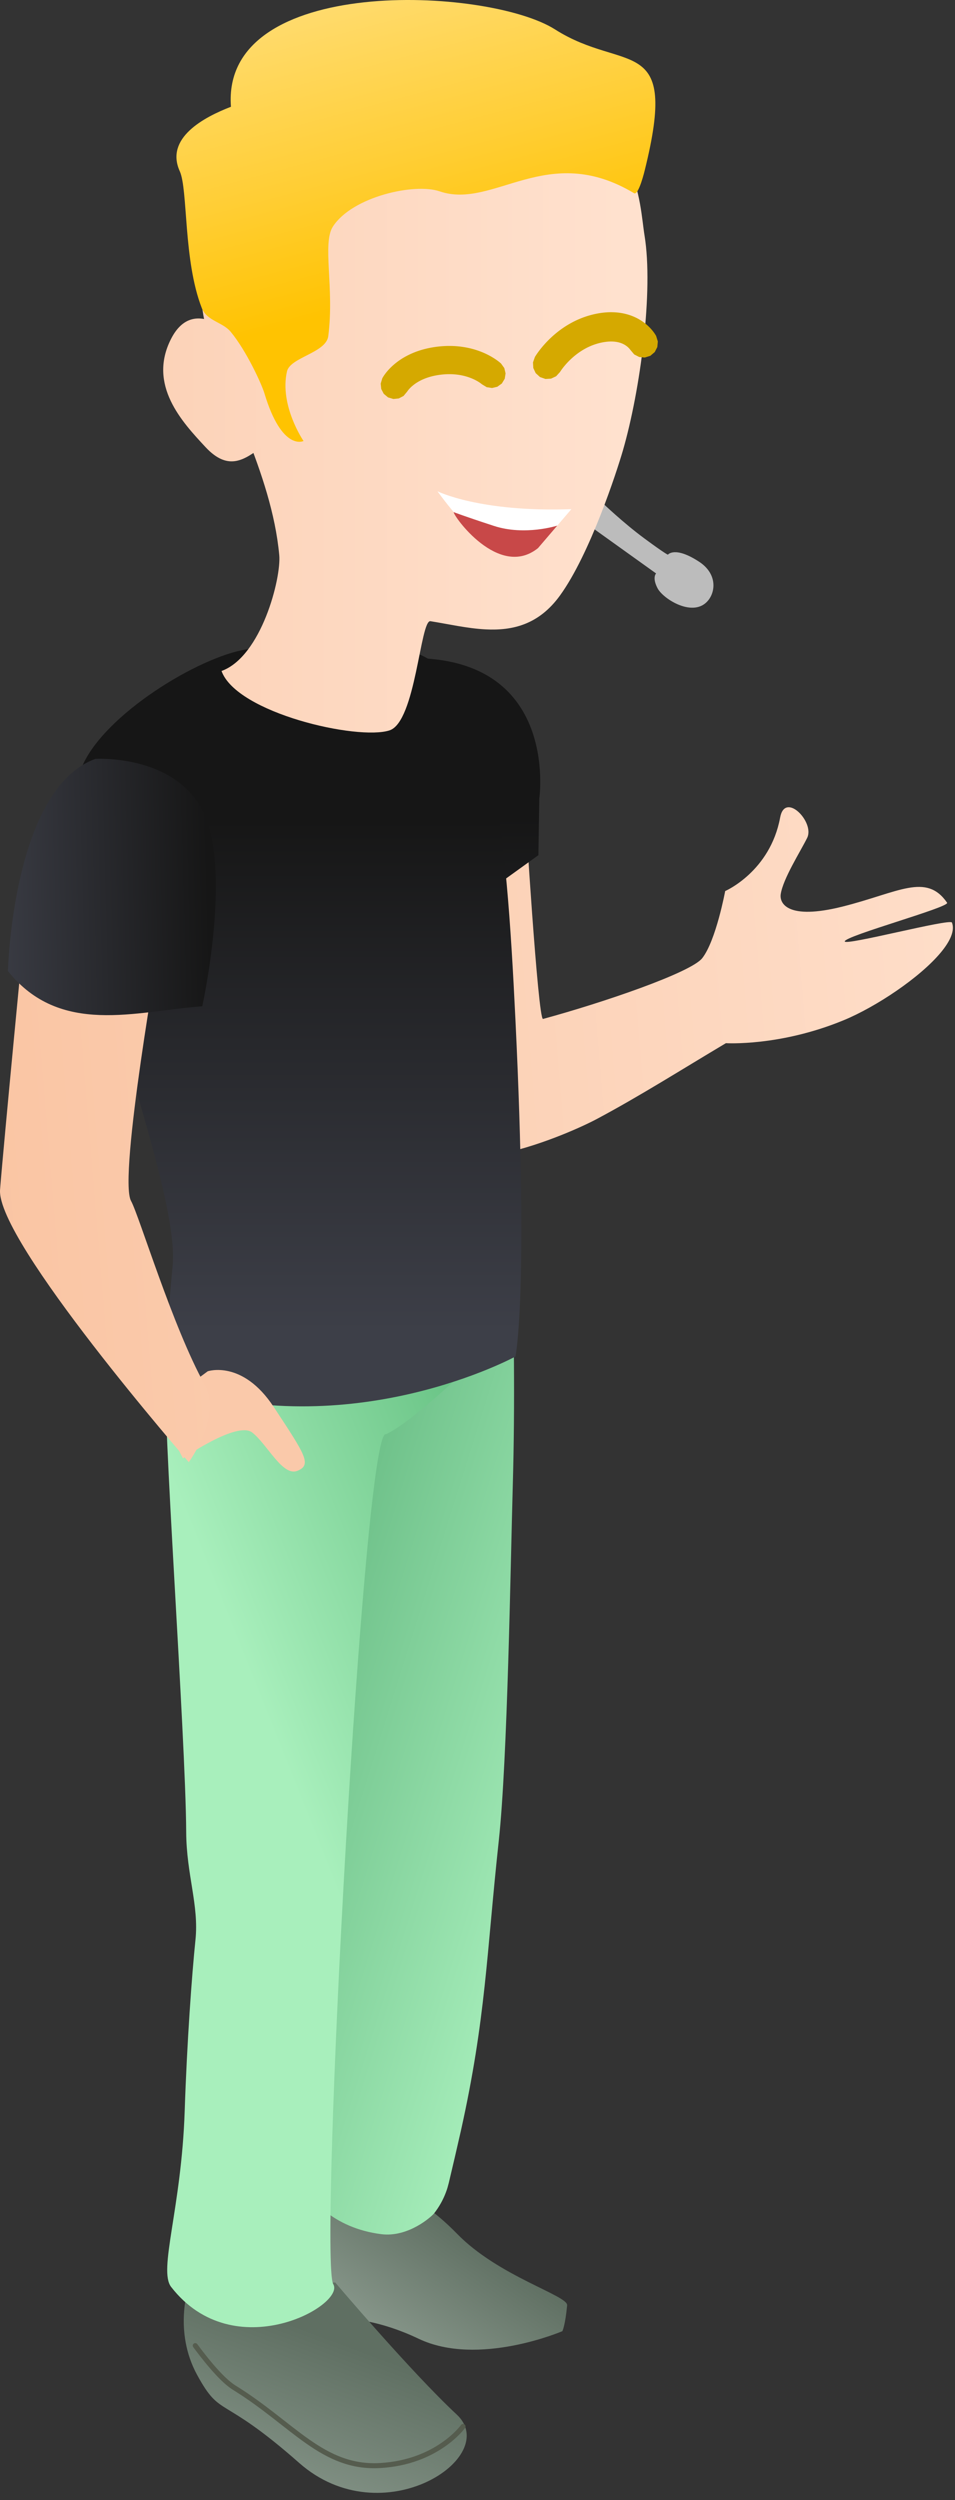 <?xml version="1.0" encoding="UTF-8" standalone="no"?><!DOCTYPE svg PUBLIC "-//W3C//DTD SVG 1.1//EN" "http://www.w3.org/Graphics/SVG/1.1/DTD/svg11.dtd"><svg width="100%" height="100%" viewBox="0 0 78 204" version="1.1" xmlns="http://www.w3.org/2000/svg" xmlns:xlink="http://www.w3.org/1999/xlink" xml:space="preserve" xmlns:serif="http://www.serif.com/" style="fill-rule:evenodd;clip-rule:evenodd;stroke-linecap:round;stroke-linejoin:round;stroke-miterlimit:1.5;"><rect x="0" y="0" width="78" height="204" fill="#333333" stroke="none"/><path d="M24.241,177.157c0,0 -2.995,6.025 -1.034,9.608c1.961,3.583 4.651,1.05 10.985,4.064c4.88,2.323 11.74,-0.619 11.74,-0.619c0,0 0.232,-0.445 0.389,-2.112c0.076,-0.796 -5.612,-2.36 -8.999,-5.844c-3.535,-3.635 -7.474,-4.877 -7.474,-4.877l-5.607,-0.22Z" style="fill:url(#_Linear1);"/><path d="M35.673,60.776l7.206,5.05c0,0 1.058,17.428 1.474,17.314c4.902,-1.333 12.076,-3.781 13.001,-4.957c1.126,-1.431 1.876,-5.478 1.876,-5.478c0,0 3.672,-1.585 4.49,-6.006c0.397,-2.146 2.838,0.383 2.208,1.662c-0.55,1.115 -1.967,3.324 -2.162,4.596c-0.11,0.717 0.499,2.155 5.054,1.013c4.555,-1.143 6.823,-2.787 8.534,-0.315c0.251,0.362 -8.344,2.704 -8.359,3.157c-0.013,0.386 8.617,-1.894 8.756,-1.535c0.251,0.646 -0.135,1.505 -0.9,2.428c-1.713,2.067 -5.324,4.461 -7.949,5.542c-5.212,2.148 -9.614,1.87 -9.614,1.87c-3.525,2.096 -7.093,4.352 -10.551,6.191c-2.3,1.223 -12.637,5.774 -15.267,1.202c-2.031,-3.53 -2.889,-24.401 -2.889,-24.401l5.092,-7.333Z" style="fill:url(#_Linear2);"/><path d="M32.311,53.741c0,0 -6.773,2.434 -6.995,7.908c-0.221,5.474 8.193,15.664 8.193,15.664l10.465,-7.535l0.073,-4.611c0,0 1.791,-12.311 -11.736,-11.426Z" style="fill:url(#_Linear3);"/><path d="M15.412,186.562c0,0 -1.269,3.642 0.692,7.224c1.962,3.583 1.874,1.482 8.332,7.175c6.798,5.992 16.582,-0.497 12.868,-3.949c-3.713,-3.451 -9.923,-10.771 -9.923,-10.771l-11.969,0.321Z" style="fill:url(#_Linear4);"/><path d="M37.818,197.986c0,0 -2.082,2.922 -6.776,3.188c-4.695,0.265 -7.1,-3.386 -11.908,-6.352c-1.155,-0.712 -2.675,-2.746 -3.186,-3.433" style="fill:none;stroke:#555c4e;stroke-width:0.41px;"/><path d="M34.867,103.679c-0.661,0.089 -1.295,0.235 -1.908,0.503c-1.584,0.691 -2.844,2.021 -3.45,3.639c-0.235,0.627 -0.346,1.267 -0.4,1.932c-0.015,0.754 -0.002,0.753 0.005,1.506c0.01,1.083 0.011,2.166 0.01,3.25c-0.019,3.481 -0.094,6.961 -0.251,10.439c-0.291,6.436 -0.388,12.868 -1.024,19.28c-1.971,19.868 -4.543,25.106 -5.221,27.625c-0.266,0.985 0.752,9.453 8.506,10.442c2.219,0.282 4.117,-1.436 4.328,-1.705c0.407,-0.52 0.733,-1.103 0.963,-1.722c0.123,-0.33 0.139,-0.418 0.23,-0.758c0.339,-1.425 0.672,-2.851 0.995,-4.28c2.038,-9.164 2.079,-14.331 3.091,-23.666c0.711,-6.561 0.954,-22.359 1.141,-28.956c0.095,-3.356 0.119,-6.712 0.095,-10.068l-0.013,-1.137c-0.015,-0.351 -0.01,-0.44 -0.058,-0.79c-0.071,-0.523 -0.206,-1.038 -0.403,-1.528c-0.693,-1.73 -2.137,-3.1 -3.902,-3.699c-0.634,-0.215 -1.277,-0.307 -1.943,-0.341c-0.398,0.005 -0.396,0.005 -0.791,0.034Z" style="fill:url(#_Linear5);fill-rule:nonzero;"/><path d="M16.521,103.72c0.277,-0.35 26.435,0.565 25.851,2.703c-0.154,0.563 -0.385,1.105 -0.685,1.606c-0.525,0.877 -7.689,7.906 -10.166,8.997c-1.82,-0.682 -5.498,67.342 -4.301,69.351c1.021,1.713 -8.11,6.834 -13.243,0.223c-1.066,-1.373 0.846,-6.42 1.108,-14.354c0.185,-5.622 0.589,-11.159 0.879,-13.953c0.297,-2.851 -0.738,-5.322 -0.756,-8.801c-0.042,-7.929 -1.994,-34.568 -1.64,-37.447c0,0 0.219,-4.862 2.953,-8.325Z" style="fill:url(#_Linear6);fill-rule:nonzero;"/><path d="M6.711,62.525c1.819,-4.24 9.513,-8.919 13.409,-9.54c4.442,-0.709 11.15,-0.793 13.968,0.337c6.137,2.462 7.235,13.823 8.012,29.912c1.083,22.448 0,27.449 0,27.449c0,0 -13.384,7.297 -28.171,2.344c-0.798,-0.267 0.173,-9.75 0.173,-9.75c0.688,-7.663 -10.789,-32.83 -7.391,-40.752Z" style="fill:url(#_Linear7);"/><path d="M49.248,41.072c0,0 1.652,1.584 3.372,2.854c1.72,1.271 1.929,1.334 1.929,1.334c0,0 0.552,-0.729 2.545,0.57c1.432,0.934 1.385,2.348 0.768,3.134c-1.179,1.501 -3.689,-0.077 -4.154,-0.961c-0.465,-0.884 -0.122,-1.213 -0.122,-1.213l-5.344,-3.825l1.006,-1.893Z" style="fill:#bcbcbc;"/><path d="M45.74,48.585c2.452,-3.385 4.636,-10.106 5.132,-11.816c1.434,-4.945 2.505,-13.05 1.771,-17.551c-0.447,-2.742 -0.294,-8.673 -9.084,-13.555c-7.328,-4.07 -18.76,-0.343 -22.507,2.243c-3.234,2.232 -2.619,5.063 -3.705,8.823c-0.679,2.35 -1.479,6.408 -0.504,10.052c1.366,5.107 5.342,11.74 5.965,18.515c0.172,1.87 -1.462,8.278 -4.715,9.453c1.241,3.437 11.143,5.689 13.723,4.845c2.14,-0.701 2.507,-9.04 3.34,-8.908c1.46,0.232 3.003,0.592 4.514,0.668c2.205,0.11 4.344,-0.385 6.07,-2.769Z" style="fill:url(#_Linear8);"/><path d="M20.667,28.853l-1.303,-1.183c0,0 -3.477,-3.78 -5.394,-0.017c-1.917,3.763 0.907,6.779 2.813,8.826c1.906,2.047 3.239,0.975 4.632,-0.026c1.393,-1.001 0.884,-2.169 0.884,-2.169l-1.632,-5.431Z" style="fill:url(#_Linear9);"/><path d="M49.959,25.475l0.067,0.001l0.133,0.004l0.13,0.008l0.064,0.005l0.064,0.006l0.063,0.006l0.062,0.007l0.062,0.008l0.061,0.009l0.061,0.01l0.06,0.01l0.06,0.011l0.059,0.011l0.058,0.013l0.058,0.012l0.057,0.014l0.056,0.014l0.056,0.015l0.055,0.015l0.108,0.032l0.053,0.017l0.053,0.018l0.052,0.018l0.102,0.038l0.049,0.019l0.05,0.02l0.048,0.021l0.048,0.02l0.047,0.022l0.047,0.021l0.045,0.022l0.045,0.023l0.045,0.022l0.044,0.023l0.043,0.023l0.084,0.048l0.041,0.024l0.079,0.049l0.078,0.049l0.074,0.05l0.072,0.051l0.069,0.051l0.066,0.051l0.064,0.051l0.061,0.051l0.058,0.051l0.056,0.051l0.053,0.051l0.051,0.049l0.049,0.05l0.046,0.048l0.044,0.047l0.061,0.07l0.038,0.045l0.035,0.043l0.034,0.042l0.031,0.041l0.029,0.039l0.028,0.037l0.048,0.07l0.04,0.061l0.033,0.053l0.034,0.059l0.01,0.017l0.139,0.45l-0.042,0.456l-0.21,0.408l-0.359,0.305l-0.002,0.001l-0.002,0.001l-0.45,0.14l-0.456,-0.043l-0.408,-0.209l-0.304,-0.359l0.008,0.015l-0.003,-0.005l0,-0.001l0.002,0.004l-0.003,-0.005l-0.001,-0.001l-0.003,-0.005l-0.004,-0.006l-0.005,-0.007l-0.006,-0.009l-0.008,-0.01l-0.008,-0.012l-0.01,-0.013l-0.011,-0.013l-0.012,-0.015l-0.014,-0.016l-0.016,-0.019l-0.006,-0.006l-0.008,-0.009l-0.008,-0.009l-0.009,-0.009l-0.008,-0.009l-0.01,-0.01l-0.009,-0.009l-0.01,-0.01l-0.01,-0.01l-0.01,-0.009l-0.011,-0.01l-0.011,-0.01l-0.011,-0.01l-0.011,-0.01l-0.012,-0.011l-0.012,-0.01l-0.013,-0.01l-0.012,-0.011l-0.013,-0.01l-0.014,-0.01l-0.013,-0.011l-0.014,-0.01l-0.014,-0.01l-0.015,-0.011l-0.015,-0.01l-0.015,-0.011l-0.015,-0.01l-0.016,-0.01l-0.016,-0.01l-0.017,-0.01l-0.016,-0.011l-0.018,-0.01l-0.017,-0.01l-0.018,-0.009l-0.018,-0.01l-0.018,-0.01l-0.019,-0.01l-0.019,-0.009l-0.02,-0.009l-0.02,-0.01l-0.02,-0.009l-0.021,-0.009l-0.021,-0.009l-0.021,-0.008l-0.022,-0.009l-0.023,-0.008l-0.022,-0.009l-0.024,-0.008l-0.023,-0.008l-0.024,-0.007l-0.025,-0.008l-0.025,-0.007l-0.025,-0.007l-0.026,-0.007l-0.027,-0.007l-0.027,-0.006l-0.027,-0.006l-0.028,-0.006l-0.029,-0.006l-0.029,-0.005l-0.03,-0.005l-0.03,-0.005l-0.031,-0.004l-0.031,-0.004l-0.032,-0.004l-0.032,-0.003l-0.034,-0.003l-0.033,-0.003l-0.035,-0.002l-0.035,-0.002l-0.036,-0.001l-0.036,-0.001l-0.037,-0.001l-0.038,0l-0.039,0l-0.039,0.001l-0.04,0.002l-0.04,0.002l-0.041,0.002l-0.043,0.003l-0.042,0.004l-0.044,0.004l-0.044,0.005l-0.045,0.005l-0.046,0.006l-0.047,0.007l-0.047,0.007l-0.048,0.008l-0.049,0.009l-0.05,0.009l-0.05,0.01l-0.053,0.012l-0.024,0.005l-0.026,0.006l-0.025,0.006l-0.024,0.005l-0.052,0.013l-0.05,0.013l-0.05,0.014l-0.049,0.013l-0.049,0.015l-0.049,0.015l-0.048,0.015l-0.047,0.016l-0.048,0.016l-0.047,0.016l-0.046,0.017l-0.047,0.018l-0.046,0.017l-0.045,0.018l-0.045,0.019l-0.045,0.019l-0.044,0.019l-0.044,0.02l-0.044,0.02l-0.043,0.02l-0.043,0.02l-0.043,0.021l-0.042,0.022l-0.042,0.021l-0.041,0.022l-0.042,0.022l-0.04,0.023l-0.041,0.022l-0.04,0.023l-0.039,0.023l-0.04,0.024l-0.039,0.023l-0.038,0.024l-0.038,0.024l-0.038,0.025l-0.038,0.024l-0.037,0.025l-0.037,0.025l-0.036,0.025l-0.036,0.025l-0.035,0.025l-0.036,0.026l-0.034,0.025l-0.035,0.026l-0.034,0.026l-0.034,0.026l-0.033,0.026l-0.033,0.026l-0.032,0.026l-0.032,0.026l-0.032,0.027l-0.031,0.026l-0.031,0.026l-0.031,0.027l-0.03,0.026l-0.03,0.026l-0.029,0.027l-0.029,0.026l-0.028,0.026l-0.028,0.026l-0.028,0.027l-0.027,0.026l-0.027,0.026l-0.027,0.025l-0.026,0.026l-0.025,0.026l-0.009,0.009l-0.017,0.016l-0.024,0.026l-0.025,0.025l-0.024,0.025l-0.023,0.025l-0.023,0.025l-0.023,0.024l-0.022,0.025l-0.022,0.024l-0.021,0.024l-0.021,0.023l-0.021,0.024l-0.02,0.023l-0.018,0.022l-0.039,0.046l-0.037,0.043l-0.034,0.042l-0.033,0.041l-0.03,0.04l-0.029,0.037l-0.028,0.036l-0.025,0.034l-0.024,0.032l-0.021,0.031l-0.02,0.028l-0.018,0.026l-0.016,0.023l-0.015,0.022l-0.012,0.018l-0.011,0.017l-0.008,0.012l-0.013,0.021l-0.004,0.007l-0.001,0.001l-0.001,0.002l-0.318,0.348l-0.415,0.194l-0.458,0.026l-0.445,-0.156l-0.004,-0.003l-0.347,-0.318l-0.194,-0.415l-0.026,-0.458l0.156,-0.444l0.001,-0.002l0.008,-0.013l0.019,-0.031l0.028,-0.044l0.018,-0.028l0.02,-0.03l0.022,-0.033l0.024,-0.036l0.026,-0.038l0.028,-0.041l0.031,-0.043l0.032,-0.045l0.035,-0.048l0.038,-0.05l0.039,-0.052l0.042,-0.054l0.043,-0.056l0.046,-0.058l0.049,-0.059l0.05,-0.061l0.052,-0.061l0.028,-0.033l0.028,-0.032l0.029,-0.033l0.029,-0.032l0.029,-0.033l0.03,-0.034l0.031,-0.033l0.031,-0.034l0.032,-0.035l0.033,-0.034l0.033,-0.035l0.033,-0.034l0.035,-0.036l0.022,-0.023l0.012,-0.012l0.036,-0.035l0.036,-0.036l0.036,-0.036l0.038,-0.036l0.037,-0.036l0.039,-0.036l0.039,-0.036l0.039,-0.037l0.04,-0.036l0.041,-0.037l0.041,-0.036l0.042,-0.037l0.043,-0.037l0.043,-0.036l0.044,-0.037l0.044,-0.037l0.045,-0.037l0.046,-0.036l0.046,-0.037l0.047,-0.037l0.047,-0.036l0.048,-0.037l0.049,-0.036l0.049,-0.036l0.05,-0.037l0.051,-0.036l0.051,-0.035l0.052,-0.036l0.052,-0.036l0.053,-0.035l0.054,-0.035l0.054,-0.035l0.055,-0.035l0.056,-0.034l0.056,-0.034l0.057,-0.034l0.058,-0.034l0.058,-0.033l0.059,-0.033l0.059,-0.033l0.06,-0.032l0.061,-0.032l0.061,-0.032l0.062,-0.031l0.063,-0.031l0.063,-0.03l0.064,-0.03l0.065,-0.03l0.065,-0.029l0.066,-0.028l0.066,-0.028l0.067,-0.028l0.068,-0.027l0.069,-0.026l0.069,-0.026l0.069,-0.025l0.071,-0.025l0.071,-0.024l0.071,-0.024l0.072,-0.023l0.073,-0.022l0.074,-0.021l0.074,-0.021l0.074,-0.021l0.076,-0.019l0.074,-0.018l0.04,-0.01l0.038,-0.009l0.038,-0.009l0.041,-0.008l0.075,-0.016l0.076,-0.016l0.076,-0.014l0.075,-0.014l0.075,-0.012l0.074,-0.012l0.074,-0.01l0.073,-0.01l0.073,-0.008l0.072,-0.008l0.072,-0.007l0.071,-0.006l0.071,-0.005l0.07,-0.004l0.07,-0.004l0.069,-0.002l0.069,-0.002l0.135,0Z" style="fill:#d5a900;"/><path d="M36.741,28.227l0.069,0l0.067,0.002l0.068,0.001l0.066,0.003l0.067,0.003l0.066,0.003l0.065,0.004l0.065,0.005l0.064,0.005l0.064,0.006l0.126,0.012l0.062,0.007l0.062,0.008l0.061,0.008l0.18,0.027l0.059,0.01l0.058,0.01l0.116,0.022l0.056,0.011l0.057,0.012l0.056,0.012l0.055,0.012l0.108,0.026l0.054,0.014l0.053,0.014l0.104,0.028l0.102,0.03l0.1,0.03l0.049,0.016l0.096,0.032l0.047,0.016l0.047,0.017l0.046,0.017l0.046,0.016l0.045,0.017l0.044,0.018l0.044,0.017l0.043,0.017l0.055,0.023l0.03,0.013l0.041,0.017l0.041,0.018l0.08,0.036l0.078,0.036l0.038,0.019l0.074,0.036l0.072,0.036l0.035,0.019l0.068,0.036l0.066,0.036l0.034,0.019l0.12,0.07l0.058,0.035l0.055,0.034l0.053,0.034l0.051,0.033l0.048,0.032l0.046,0.031l0.043,0.031l0.042,0.029l0.038,0.029l0.037,0.027l0.034,0.026l0.031,0.025l0.03,0.023l0.027,0.022l0.048,0.04l0.035,0.031l0.027,0.024l0.012,0.011l0.265,0.369l0.102,0.43l-0.067,0.436l-0.235,0.388l-0.003,0.004l-0.368,0.265l-0.43,0.101l-0.437,-0.066l-0.388,-0.235l0.006,0.006l-0.006,-0.005l-0.008,-0.008l-0.005,-0.004l-0.008,-0.006l-0.01,-0.008l-0.012,-0.01l-0.014,-0.011l-0.015,-0.012l-0.018,-0.013l-0.02,-0.014l-0.021,-0.016l-0.023,-0.016l-0.026,-0.017l-0.027,-0.018l-0.028,-0.019l-0.031,-0.02l-0.033,-0.02l-0.034,-0.021l-0.036,-0.021l-0.04,-0.023l-0.018,-0.01l-0.02,-0.011l-0.02,-0.011l-0.021,-0.011l-0.022,-0.012l-0.022,-0.011l-0.022,-0.011l-0.023,-0.012l-0.023,-0.011l-0.023,-0.012l-0.024,-0.011l-0.025,-0.012l-0.025,-0.011l-0.025,-0.012l-0.026,-0.011l-0.026,-0.012l-0.027,-0.011l-0.019,-0.008l-0.008,-0.003l-0.027,-0.012l-0.028,-0.011l-0.029,-0.011l-0.028,-0.011l-0.03,-0.011l-0.029,-0.011l-0.03,-0.011l-0.031,-0.011l-0.031,-0.011l-0.031,-0.01l-0.032,-0.011l-0.032,-0.01l-0.033,-0.01l-0.033,-0.01l-0.033,-0.01l-0.034,-0.01l-0.035,-0.009l-0.034,-0.01l-0.036,-0.009l-0.035,-0.009l-0.036,-0.009l-0.037,-0.008l-0.037,-0.008l-0.037,-0.009l-0.038,-0.008l-0.038,-0.007l-0.039,-0.008l-0.039,-0.007l-0.039,-0.007l-0.04,-0.006l-0.041,-0.007l-0.04,-0.006l-0.042,-0.006l-0.041,-0.005l-0.043,-0.005l-0.042,-0.005l-0.043,-0.005l-0.044,-0.004l-0.044,-0.004l-0.044,-0.003l-0.045,-0.003l-0.045,-0.003l-0.046,-0.003l-0.046,-0.002l-0.047,-0.001l-0.047,-0.002l-0.047,-0.001l-0.048,0l-0.049,0l-0.049,0l-0.049,0.001l-0.05,0.001l-0.05,0.002l-0.051,0.002l-0.051,0.003l-0.052,0.003l-0.052,0.004l-0.053,0.004l-0.053,0.005l-0.054,0.005l-0.054,0.006l-0.055,0.006l-0.054,0.007l-0.054,0.007l-0.054,0.008l-0.052,0.008l-0.052,0.008l-0.051,0.008l-0.101,0.019l-0.097,0.019l-0.095,0.021l-0.093,0.022l-0.089,0.023l-0.087,0.024l-0.085,0.025l-0.082,0.026l-0.08,0.026l-0.077,0.028l-0.075,0.028l-0.072,0.029l-0.071,0.029l-0.068,0.03l-0.066,0.03l-0.063,0.031l-0.062,0.031l-0.06,0.031l-0.057,0.032l-0.056,0.032l-0.079,0.048l-0.076,0.048l-0.071,0.048l-0.067,0.048l-0.063,0.047l-0.06,0.047l-0.055,0.046l-0.069,0.059l-0.062,0.058l-0.055,0.055l-0.06,0.063l-0.044,0.05l-0.037,0.043l-0.044,0.057l-0.041,0.057l-0.027,0.042l0.006,-0.011l-0.29,0.348l-0.392,0.205l-0.439,0.044l-0.435,-0.13l-0.002,-0.001l-0.002,-0.002l-0.348,-0.29l-0.205,-0.391l-0.045,-0.44l0.131,-0.435l0.001,-0.002l0.008,-0.013l0.018,-0.034l0.024,-0.04l0.016,-0.027l0.017,-0.027l0.019,-0.029l0.02,-0.031l0.022,-0.033l0.024,-0.034l0.026,-0.037l0.027,-0.037l0.03,-0.04l0.031,-0.041l0.033,-0.042l0.035,-0.044l0.038,-0.045l0.039,-0.046l0.041,-0.047l0.042,-0.046l0.024,-0.026l0.023,-0.025l0.024,-0.025l0.024,-0.025l0.025,-0.025l0.025,-0.026l0.025,-0.026l0.027,-0.025l0.027,-0.026l0.027,-0.027l0.028,-0.026l0.029,-0.026l0.029,-0.027l0.03,-0.026l0.03,-0.027l0.031,-0.027l0.031,-0.027l0.032,-0.027l0.033,-0.027l0.033,-0.027l0.034,-0.027l0.034,-0.027l0.035,-0.027l0.036,-0.027l0.036,-0.028l0.037,-0.027l0.037,-0.027l0.038,-0.027l0.039,-0.027l0.039,-0.027l0.04,-0.027l0.041,-0.027l0.041,-0.026l0.042,-0.027l0.042,-0.027l0.043,-0.026l0.044,-0.026l0.044,-0.026l0.045,-0.026l0.046,-0.026l0.046,-0.026l0.047,-0.025l0.047,-0.025l0.048,-0.026l0.049,-0.024l0.05,-0.025l0.05,-0.024l0.05,-0.025l0.052,-0.024l0.052,-0.023l0.052,-0.024l0.054,-0.023l0.054,-0.022l0.054,-0.023l0.056,-0.022l0.055,-0.022l0.057,-0.022l0.057,-0.021l0.058,-0.021l0.059,-0.02l0.059,-0.02l0.06,-0.02l0.06,-0.019l0.061,-0.019l0.062,-0.019l0.063,-0.018l0.063,-0.018l0.064,-0.017l0.064,-0.017l0.065,-0.016l0.066,-0.016l0.067,-0.016l0.067,-0.015l0.067,-0.014l0.069,-0.014l0.069,-0.014l0.07,-0.013l0.07,-0.012l0.071,-0.012l0.072,-0.012l0.073,-0.011l0.073,-0.01l0.074,-0.01l0.074,-0.009l0.075,-0.009l0.074,-0.007l0.074,-0.008l0.074,-0.006l0.073,-0.006l0.073,-0.005l0.072,-0.004l0.071,-0.004l0.071,-0.003l0.071,-0.003l0.07,-0.002l0.07,-0.001l0.138,0Z" style="fill:#d5a900;"/><path d="M45.335,2.402c5.698,3.623 10.128,0.195 7.33,11.471c0,0 -0.5,2.117 -0.881,1.889c-7.102,-4.255 -11.463,1.365 -15.882,-0.151c-2.044,-0.701 -7.131,0.432 -8.712,2.876c-0.885,1.368 0.126,4.978 -0.377,8.935c-0.175,1.374 -3.115,1.729 -3.375,2.886c-0.629,2.792 1.353,5.675 1.353,5.675c0,0 -1.758,0.884 -3.198,-3.902c-0.223,-0.739 -1.456,-3.447 -2.753,-5.011c-0.66,-0.795 -1.945,-0.875 -2.36,-1.938c-1.517,-3.886 -1.118,-9.66 -1.797,-11.16c-1.226,-2.709 1.97,-4.411 4.18,-5.26c-0.824,-10.848 21.016,-9.78 26.472,-6.31Z" style="fill:url(#_Linear10);"/><path d="M12.84,114.937l4.126,-3.048c0,0 2.834,-0.967 5.388,2.907c2.553,3.874 3.153,4.725 1.937,5.214c-1.215,0.49 -2.453,-2.16 -3.69,-3.124c-1.237,-0.965 -5.658,2.11 -5.658,2.11l-2.103,-4.059Z" style="fill:#fac9aa;"/><path d="M13.088,76.72c0,0 -3.449,19.352 -2.386,21.268c0.669,1.205 3.384,10.257 6.025,15.016c1.421,2.559 -1.307,6.302 -1.307,6.302c0,0 -15.744,-18.067 -15.415,-22.245c0.294,-3.733 2.026,-21.637 2.026,-21.637l11.057,1.296Z" style="fill:url(#_Linear11);"/><path d="M7.791,61.921c0,0 6.598,-0.418 8.865,4.448c2.268,4.865 -0.136,15.737 -0.136,15.737c-5.414,0.398 -11.608,2.465 -15.872,-2.873c0,0 0.37,-14.862 7.143,-17.312Z" style="fill:url(#_Linear12);"/><path d="M46.667,41.544l-2.726,3.182c-2.209,1.808 -5.038,-0.32 -8.213,-4.642c0,0 3.433,1.729 10.939,1.46Z" style="fill:#fff;"/><path d="M43.941,44.726l1.575,-1.839c0,0 -2.636,0.851 -5.174,0.024c-2.538,-0.827 -3.285,-1.125 -3.285,-1.125c-0.068,0.256 3.667,5.512 6.884,2.94Z" style="fill:#c84848;"/><defs><linearGradient id="_Linear1" x1="0" y1="0" x2="1" y2="0" gradientUnits="userSpaceOnUse" gradientTransform="matrix(-8.764,12.691,-12.691,-8.764,38.311,182.114)"><stop offset="0" style="stop-color:#5f6f62;stop-opacity:1"/><stop offset="1" style="stop-color:#97a69a;stop-opacity:1"/></linearGradient><linearGradient id="_Linear2" x1="0" y1="0" x2="1" y2="0" gradientUnits="userSpaceOnUse" gradientTransform="matrix(162.909,-18.116,18.116,162.909,-80.138,33.844)"><stop offset="0" style="stop-color:#f5af82;stop-opacity:1"/><stop offset="1" style="stop-color:#ffe1ce;stop-opacity:1"/></linearGradient><linearGradient id="_Linear3" x1="0" y1="0" x2="1" y2="0" gradientUnits="userSpaceOnUse" gradientTransform="matrix(-0.315,-41.925,41.925,-0.315,23.861,108.72)"><stop offset="0" style="stop-color:#3d3f48;stop-opacity:1"/><stop offset="1" style="stop-color:#161616;stop-opacity:1"/></linearGradient><linearGradient id="_Linear4" x1="0" y1="0" x2="1" y2="0" gradientUnits="userSpaceOnUse" gradientTransform="matrix(-6.965,18.622,-18.622,-6.965,27.525,191.011)"><stop offset="0" style="stop-color:#5f6f62;stop-opacity:1"/><stop offset="1" style="stop-color:#97a69a;stop-opacity:1"/></linearGradient><linearGradient id="_Linear5" x1="0" y1="0" x2="1" y2="0" gradientUnits="userSpaceOnUse" gradientTransform="matrix(-34.318,-10.76,10.76,-34.318,48.185,147.3)"><stop offset="0" style="stop-color:#a8efbc;stop-opacity:1"/><stop offset="1" style="stop-color:#57ae75;stop-opacity:1"/></linearGradient><linearGradient id="_Linear6" x1="0" y1="0" x2="1" y2="0" gradientUnits="userSpaceOnUse" gradientTransform="matrix(25.29,-10.004,10.004,25.29,23.242,143.798)"><stop offset="0" style="stop-color:#a8efbc;stop-opacity:1"/><stop offset="1" style="stop-color:#63bf80;stop-opacity:1"/></linearGradient><linearGradient id="_Linear7" x1="0" y1="0" x2="1" y2="0" gradientUnits="userSpaceOnUse" gradientTransform="matrix(-0.315,-41.925,41.925,-0.315,23.861,108.72)"><stop offset="0" style="stop-color:#3d3f48;stop-opacity:1"/><stop offset="1" style="stop-color:#161616;stop-opacity:1"/></linearGradient><linearGradient id="_Linear8" x1="0" y1="0" x2="1" y2="0" gradientUnits="userSpaceOnUse" gradientTransform="matrix(131.344,-1.125,1.125,131.344,-80.138,33.844)"><stop offset="0" style="stop-color:#f5af82;stop-opacity:1"/><stop offset="1" style="stop-color:#ffe1ce;stop-opacity:1"/></linearGradient><linearGradient id="_Linear9" x1="0" y1="0" x2="1" y2="0" gradientUnits="userSpaceOnUse" gradientTransform="matrix(131.344,-1.125,1.125,131.344,-80.138,33.844)"><stop offset="0" style="stop-color:#f5af82;stop-opacity:1"/><stop offset="1" style="stop-color:#ffe1ce;stop-opacity:1"/></linearGradient><linearGradient id="_Linear10" x1="0" y1="0" x2="1" y2="0" gradientUnits="userSpaceOnUse" gradientTransform="matrix(8.774,31.802,-31.802,8.774,16.491,-5.592)"><stop offset="0" style="stop-color:#ffe390;stop-opacity:1"/><stop offset="0.67" style="stop-color:#ffce35;stop-opacity:1"/><stop offset="1" style="stop-color:#ffc301;stop-opacity:1"/></linearGradient><linearGradient id="_Linear11" x1="0" y1="0" x2="1" y2="0" gradientUnits="userSpaceOnUse" gradientTransform="matrix(162.909,-18.116,18.116,162.909,-80.138,33.844)"><stop offset="0" style="stop-color:#f5af82;stop-opacity:1"/><stop offset="1" style="stop-color:#ffe1ce;stop-opacity:1"/></linearGradient><linearGradient id="_Linear12" x1="0" y1="0" x2="1" y2="0" gradientUnits="userSpaceOnUse" gradientTransform="matrix(18.714,-0.453,0.453,18.714,-1.687,72.33)"><stop offset="0" style="stop-color:#3d3f48;stop-opacity:1"/><stop offset="1" style="stop-color:#161616;stop-opacity:1"/></linearGradient></defs></svg>